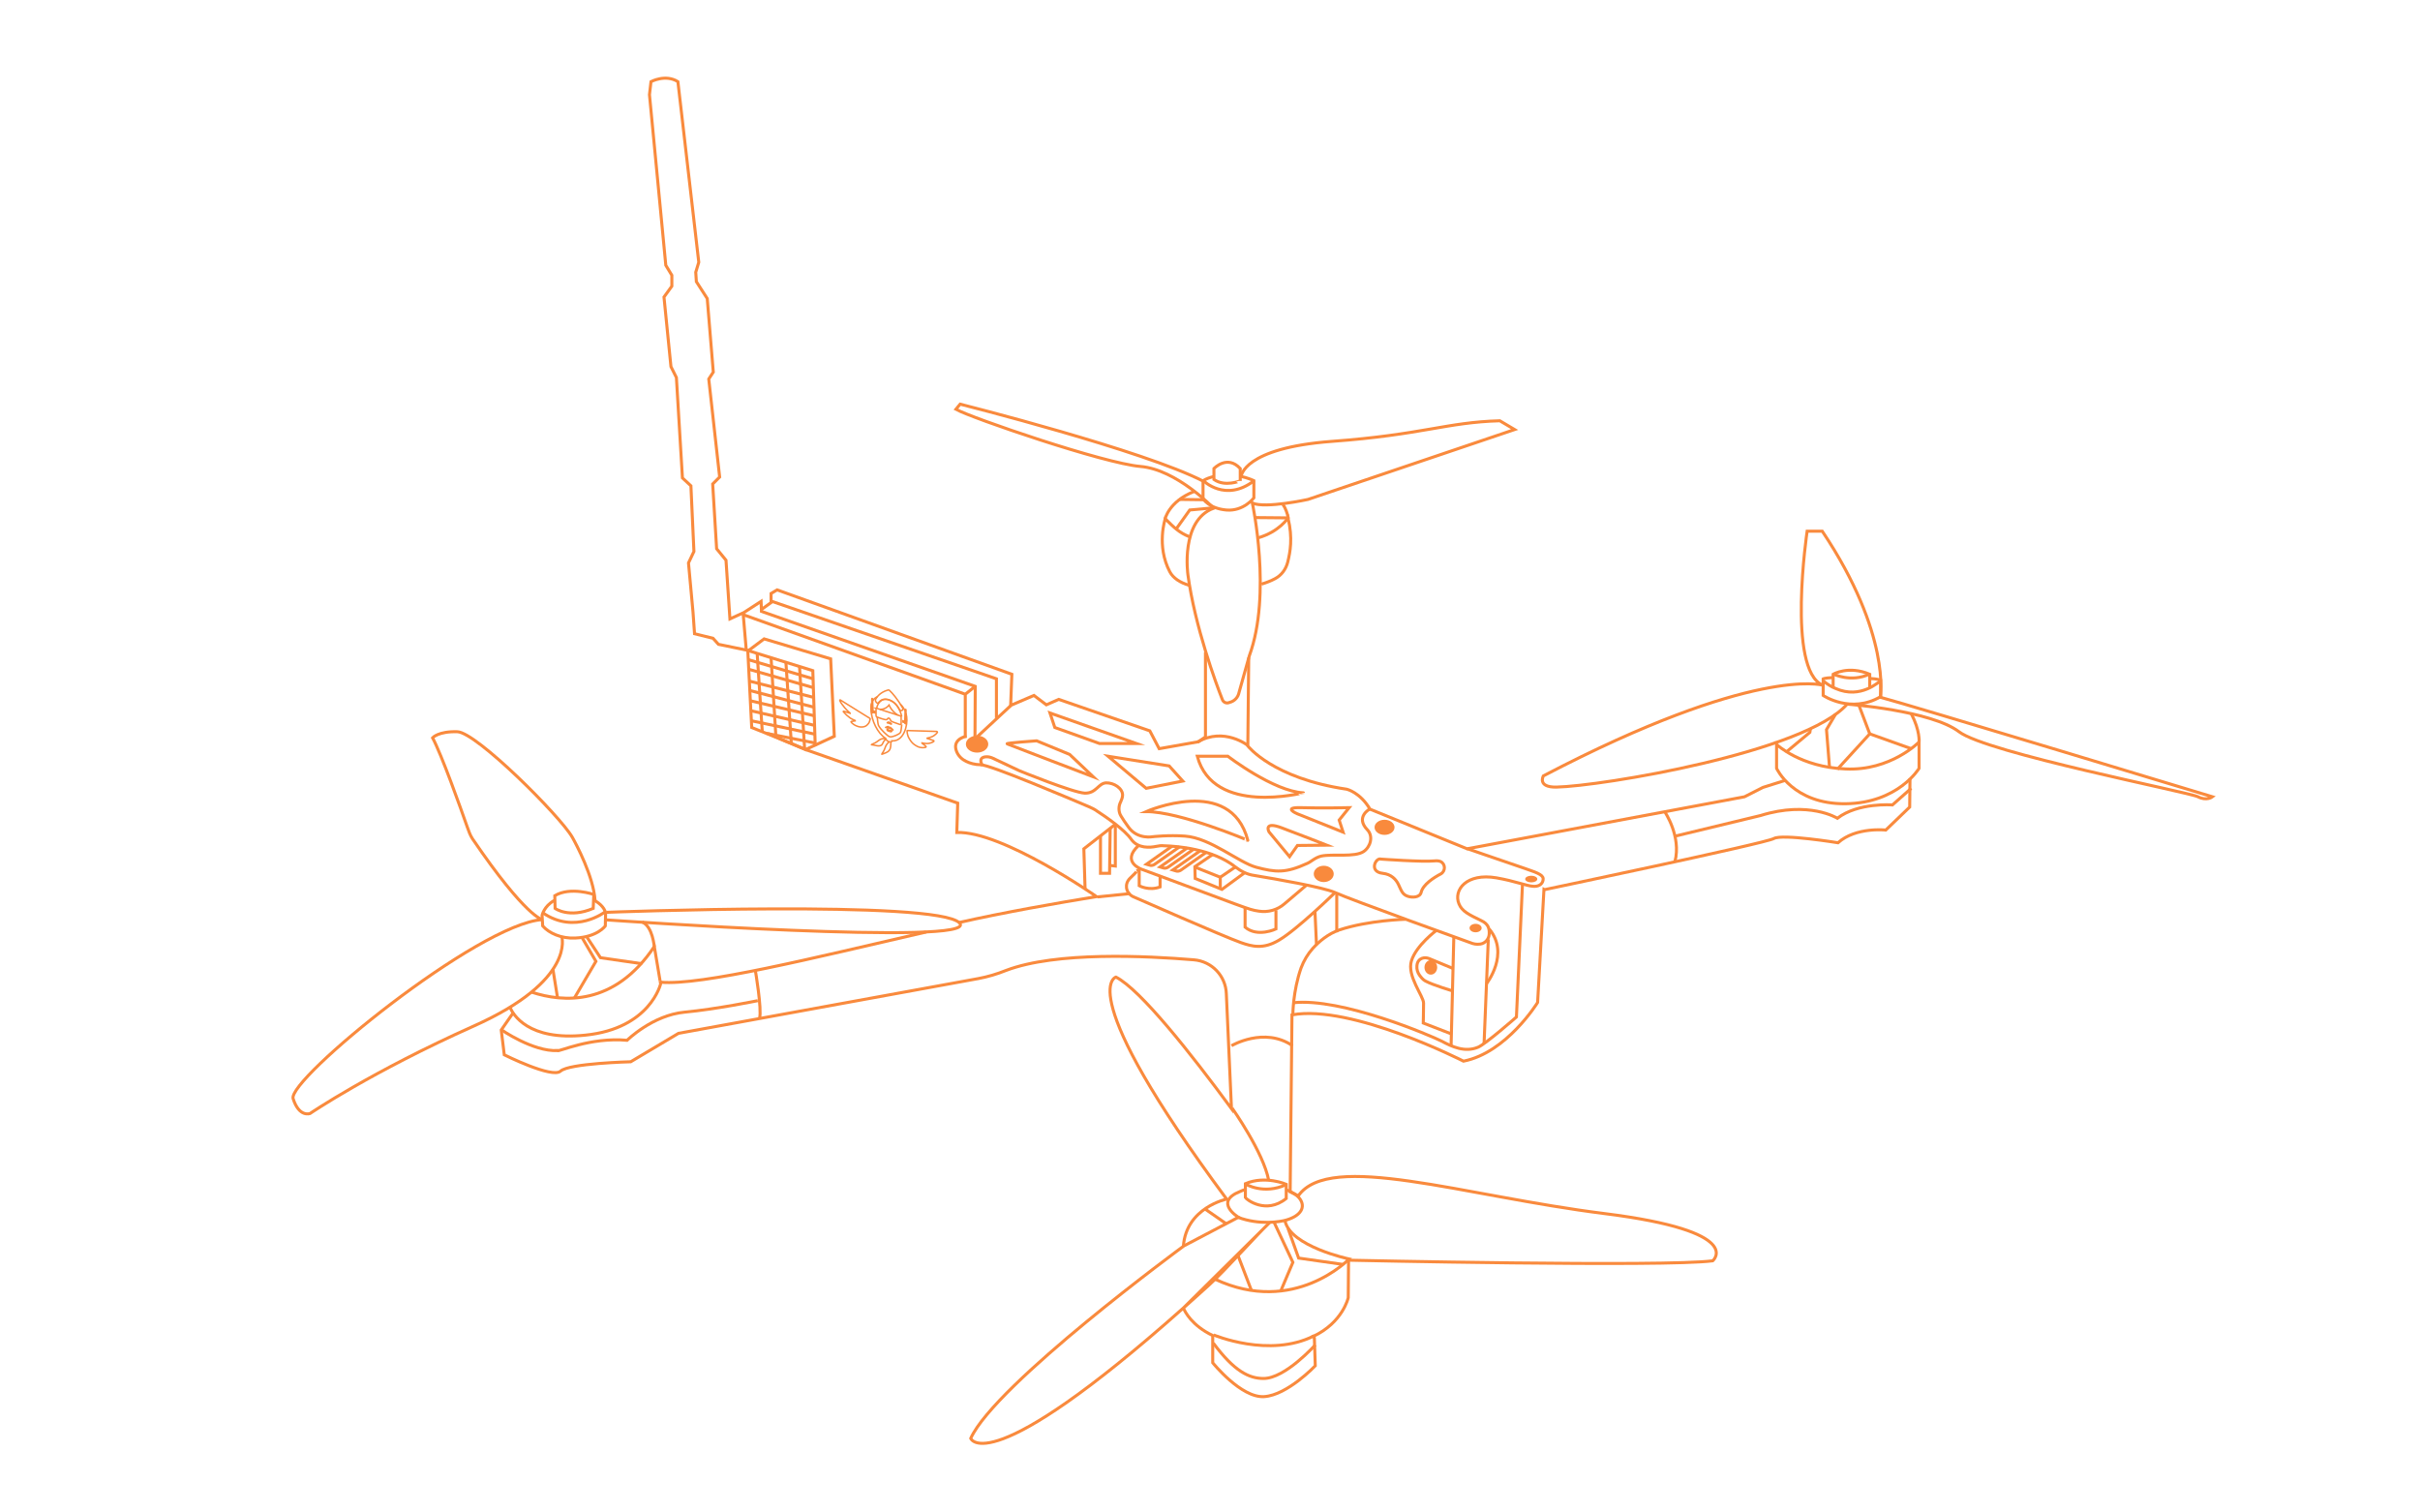 <?xml version="1.0" encoding="UTF-8"?> <!-- Generator: Adobe Illustrator 27.0.1, SVG Export Plug-In . SVG Version: 6.00 Build 0) --> <svg xmlns="http://www.w3.org/2000/svg" xmlns:xlink="http://www.w3.org/1999/xlink" baseProfile="basic" x="0px" y="0px" viewBox="0 0 800 500" xml:space="preserve"> <style type="text/css"> .st0{fill:none;} .st1{fill:none;stroke:#F98A3D;stroke-miterlimit:10;} .st2{fill:#F98A3D;} .st3{fill:none;stroke:#F98A3D;stroke-width:0.5;stroke-miterlimit:10;} </style> <g id="Слой_1"> </g> <g id="Слой_2"> <path class="st0" d="M446.1,416.3"></path> <path class="st1" d="M425.2,393.3c2.1,0.8,3.7,1.9,4.5,3c2,2.8,0.3,5.6-4.4,7c-2,0.6-8.9,1.8-16.1-0.9"></path> <path class="st1" d="M425.2,393.3"></path> <path class="st1" d="M411.8,393.2"></path> <path class="st1" d="M391.5,411.8l17.9-9.4c0,0-8.3-5,0.5-8.5c0.6-0.3,1.2-0.5,1.9-0.7"></path> <path class="st1" d="M411.7,395.9c0.3,0.6,6.8,5.7,13.5,0.3v-4.7c0,0-6.9-3-13.5-0.2V395.9z"></path> <path class="st1" d="M419.4,405.3"></path> <path class="st1" d="M411.7,391.4c0,0,6,3.7,13.5,0.2"></path> <path class="st1" d="M401.2,441.3c0,0,18.4,7.8,33.2,0.3"></path> <path class="st1" d="M434.8,444.6c0,0-9.9,11.1-17.1,11.1c-4.8,0-9.7-2.4-16.6-11.7"></path> <path class="st1" d="M407.1,345.7c0,0,10.8-6.4,20.2,0"></path> <path class="st1" d="M550.3,268.3c0,0,5.6,8.2,3.4,16.5"></path> <path class="st1" d="M587.3,254c0,0,5.4,11.9,22.8,11.7c17.4-0.2,24.3-11.7,24.3-11.7v-8.7c0,0-9.4,9.6-24.3,8.9 c-14.9-0.6-22.8-8.1-22.8-8.1L587.3,254z"></path> <path class="st1" d="M602.7,225.1v4.8c0,0,9.1,6.2,19,0.4v-5.2c-0.5,0.1-6.5,6.2-14.9,2.5C605.5,227.1,604.1,226.2,602.7,225.1z"></path> <path class="st1" d="M606,227.3v-4.4c0,0,5-3,12.1,0v4.3"></path> <path class="st1" d="M606,222.8c0,0,5.9,3,12.1,0"></path> <path class="st1" d="M602.5,224.5c0,0,0.6-0.4,3.3-0.5"></path> <path class="st1" d="M621.4,224.8c0,0-0.6-0.4-3.3-0.5"></path> <path class="st1" d="M634.4,245.3c0,0,0.4-3.7-2.6-9.4"></path> <polyline class="st1" points="604.8,253.7 603.8,241.2 606.8,236.1 "></polyline> <polyline class="st1" points="607.4,254.3 618.1,242.6 614.5,233.1 "></polyline> <line class="st1" x1="631.8" y1="247.5" x2="618.1" y2="242.6"></line> <path class="st1" d="M185.7,309.6c0,0,4.7,14.5-29.1,29.6s-54.1,28.9-54.1,28.9s-3.6,1.4-5.6-4.9c-2-6.3,61.2-57.8,82.4-59.2 c0,0-5.4-0.7-23.1-26.7c-0.8-1.2-1.3-2.7-1.8-4.1c-2.1-6-8.4-23.7-11.4-29.3c0,0,1.9-2.2,8.2-2c6.3,0.2,34,27.9,38,34.9 c1.3,2.3,7,13,7.5,20.8"></path> <path class="st1" d="M200.4,301.6c0,0,109.3-4.2,116.8,3.5c7.5,7.8-116.7-1-116.7-1"></path> <path class="st1" d="M196.2,297.5c2.6,1.3,4,3.3,4,4.6l-0.1,4c0,0-2.6,3.7-10,4c-4.6,0.2-8.6-1.6-10.7-4l-0.2-3.5c0,0,0.6-3,4-4.9"></path> <path class="st1" d="M200.1,301.4c0,0-9.9,7.7-20.6,0.4"></path> <path class="st1" d="M183.5,300.3c0,0,4.6,3.4,12.6,0l0.2-4.6c0,0-7.7-2.7-12.9,0.4L183.5,300.3z"></path> <path class="st1" d="M216.3,313.1c0,0-0.5-6.8-4-8.3"></path> <polyline class="st1" points="212.3,318.6 198.5,316.6 193.9,309.6 "></polyline> <polyline class="st1" points="189.9,329.9 197,317.8 192.5,310.1 "></polyline> <line class="st1" x1="184.3" y1="329.8" x2="182.8" y2="320.5"></line> <path class="st1" d="M249.7,320.8c0,0,2.2,12.8,1.4,15.8"></path> <path class="st1" d="M165.7,340.4c0,0,10.5,7.3,18.6,6.9c0.1,0.6,10.8-4.5,23-3.4c0,0,8.4-8.3,19-9.3c10.6-1,24.2-3.8,24.2-3.8"></path> <path class="st1" d="M407.3,366.3c0,0,10.4,14.7,12.1,23.9"></path> <path class="st1" d="M410.3,157.5c0,0,0.6-9.4,30.1-11.6c29.9-2.2,37.8-6.3,55.4-6.8l4.9,2.9l-68.3,23.1c0,0-14.1,3.1-18.4,1.2 c0,0,6.5,30-1,50.5l-3.4,12.1c-0.3,1.6-1.5,2.9-3.1,3.3l-0.3,0.1c-0.9,0.3-1.8-0.2-2.1-1c-2.1-5.3-9.1-24.2-11.4-41.3 c0,0-2.6-17.9,8.5-22c0,0-12.2-12.8-24.2-13.8c-12-1-55.8-16-61-18.9l1.4-1.7c0,0,61,15.4,80.4,25.5"></path> <path class="st1" d="M385.1,171.7c0,0,1.2-5.9,9.6-9.2"></path> <path class="st1" d="M425.9,171.4c0,0,0-0.2-0.1-0.5c-0.2-0.9-0.7-2.8-1.7-4.1"></path> <path class="st1" d="M401.3,157.5"></path> <path class="st1" d="M401.3,157.5c-1.2,0.3-2.4,0.7-3.6,1.4v6c0,0,2,3.2,7.7,3.7c5.7,0.5,9.1-4,9.1-4v-5.7c0,0-1.8-0.9-4.6-1.5"></path> <path class="st1" d="M397.8,158.9c0,0,7.3,7.3,16.8,0"></path> <path class="st1" d="M401.3,158.5v-3.6c0,0,4.4-4.7,8.7,0v4.1C410,158.9,405,161.1,401.3,158.5z"></path> <line class="st1" x1="414.8" y1="171.1" x2="425.8" y2="171.2"></line> <polyline class="st1" points="388.8,174.9 393.3,168.6 400.9,167.9 "></polyline> <line class="st1" x1="389.9" y1="165.1" x2="397.8" y2="165.2"></line> <polyline class="st1" points="247.4,215.1 252.6,211.2 274.6,217.8 275.8,243.4 266.5,247.7 "></polyline> <polyline class="st1" points="247.4,215.1 268.7,221.7 269.5,246.6 "></polyline> <line class="st1" x1="247.5" y1="218.1" x2="268.8" y2="224.4"></line> <line class="st1" x1="247.7" y1="221.3" x2="268.8" y2="227.3"></line> <line class="st1" x1="247.9" y1="225.2" x2="268.8" y2="230.5"></line> <line class="st1" x1="248" y1="228.3" x2="269.1" y2="233.8"></line> <line class="st1" x1="248.2" y1="231.7" x2="269.1" y2="236.6"></line> <line class="st1" x1="248.4" y1="235" x2="269.3" y2="239.8"></line> <line class="st1" x1="248.5" y1="238.3" x2="269.4" y2="242.7"></line> <polyline class="st1" points="253.9,242.5 258.7,244.6 266.8,248 "></polyline> <line class="st1" x1="269.3" y1="245.6" x2="253.2" y2="242.4"></line> <line class="st1" x1="264.3" y1="220.3" x2="266" y2="247.7"></line> <line class="st1" x1="259.8" y1="218.9" x2="261.6" y2="245.8"></line> <line class="st1" x1="254.9" y1="217.4" x2="256.5" y2="243.6"></line> <line class="st1" x1="250.3" y1="216" x2="252" y2="242"></line> <polyline class="st1" points="254.9,198.7 329.4,224.4 329.4,237.4 "></polyline> <polyline class="st1" points="251.4,202 322.4,226.9 322.3,244.7 "></polyline> <polyline class="st1" points="322.5,226.8 319.1,229.5 319.1,243.9 319.1,229.5 245.7,203.2 246.7,214.9 "></polyline> <path class="st1" d="M319.5,243.4c-1.3,0.2-4.8,1.5-3.2,5.2c0.6,1.4,1.8,2.5,3.1,3.1c1.2,0.6,2.9,1.1,4.7,1.1 c3-0.1,29.8,11.3,35.9,13.9c0.9,0.4,1.8,0.8,2.6,1.4c2.8,1.8,9.2,6.2,11.4,9.4c2.2,3.1,6.3,2.7,8.2,2.3c0.9-0.2,1.7-0.3,2.6-0.2 c4.2,0.1,16,1,23.6,7c1.8,1.4,3.9,2.5,6.2,2.8c7.3,1.2,22.7,3.9,26.6,5.6c5.2,2.4,45.6,16.9,45.6,16.9s1.2,0.4,2.5,0.2 c1.6-0.2,2.9-1.6,3-3.3l0,0c0.1-1.9-0.3-3.4-2.7-4.5c-3.9-1.9-6.3-3-7.3-5.5c-1.9-4.6,2.5-10.3,12.4-8.6c6.3,1.1,10,2.7,12.2,2.8 c1.5,0.1,2.9-0.5,3.2-2c0.3-1.5-0.9-2.2-6-3.9c-10-3.4-19.2-6.6-19.2-6.6"></path> <path class="st1" d="M503.3,292.3l-2,43.9c0,0-10.1,8.9-12.7,10c-4.4,1.8-8.6-0.2-12-2c-3.3-1.7-33.1-14.5-49.2-12.7"></path> <line class="st1" x1="480.6" y1="309.7" x2="479.7" y2="345.7"></line> <line class="st1" x1="492" y1="310.5" x2="490.6" y2="345"></line> <path class="st1" d="M491.4,325.2c0,0,7.8-9.9,0.9-18.1"></path> <path class="st1" d="M474.8,307.6c0,0-6.6,4.9-8.2,10c-1.6,5,4,11.7,4,14c0,2.3-0.1,6.6-0.1,6.6l9.3,3.6"></path> <path class="st1" d="M480.2,320.1l-7.7-3.2c-0.8-0.3-1.6-0.4-2.4-0.1c-0.8,0.3-1.6,1-1.7,2.5c-0.1,1.1,0.2,2.1,0.8,3 c0.5,0.7,1.2,1.6,2,2c2.6,1.4,9.1,3.3,9.1,3.3"></path> <ellipse class="st2" cx="473" cy="319.8" rx="2.1" ry="2.4"></ellipse> <path class="st1" d="M427.4,335.3c0,0,0-7.6,2.7-15.3c0.9-2.4,2.2-4.6,3.9-6.5c2-2.2,5-4.8,8.8-6.1c9.7-3.2,21.8-3.5,21.8-3.5"></path> <polyline class="st1" points="358.7,293.8 358.3,280.6 368.7,272.5 "></polyline> <path class="st1" d="M431.9,292.6l-7.3,6.2c-2.3,2-5.4,2.9-8.5,2.4c-2-0.3-2.7-0.5-7.9-2.4l-30.7-11.4c0,0-7.1-2.4-1.1-7.9"></path> <polyline class="st1" points="401,282.4 395,286.5 395.1,290.4 403.4,293.8 403.4,290 408.4,286.6 "></polyline> <line class="st1" x1="403.7" y1="294.2" x2="411.6" y2="288.4"></line> <line class="st1" x1="403.4" y1="290" x2="394.9" y2="286.6"></line> <path class="st1" d="M398.7,281.8l-8.4,5.9c-0.5,0.3-1.1,0.4-1.6,0.2l-1-0.3l9-6.3"></path> <path class="st1" d="M394.5,280.8l-8.4,5.9c-0.5,0.3-1.1,0.4-1.6,0.2l-1-0.3l9-6.3"></path> <path class="st1" d="M390,279.9l-8.4,5.9c-0.5,0.3-1.1,0.4-1.6,0.2l-1-0.3l8.5-6"></path> <path class="st1" d="M392.6,280.3"></path> <path class="st1" d="M385.4,285.7"></path> <path class="st1" d="M387.1,286.6"></path> <path class="st1" d="M394.8,280.8"></path> <g> <path class="st3" d="M292.8,244.2"></path> <path class="st3" d="M298.1,236.9c-0.2-0.9-1.1-4.5-4.2-5.5c-2.8-0.9-3.9,1.5-4.1,2.8"></path> <path class="st3" d="M290,237.1c0.1,0.9,0.2,2.1,0.4,2.7c0.9,1.7,3.1,3.4,3.1,3.4s0.4,0.4,1,0.4c0.6,0,2.8-0.8,3.2-1.5 c0.2-0.5,0.3-1.7,0.4-2.6"></path> <path class="st3" d="M293.4,239c-0.1,0-0.1-0.1-0.1-0.1c0.1-0.1,0.3-0.2,0.4-0.2c0.3,0,0.4,0.1,0.7,0.3c0.1,0.1,0.2,0.2,0.3,0.3 c0,0.1,0,0.1-0.1,0.1C294.3,239.3,293.9,239,293.4,239z"></path> <path class="st3" d="M292.8,240.5C292.7,240.5,292.7,240.4,292.8,240.5c0.2-0.2,0.5-0.3,0.6-0.3c0.2-0.1,0.3,0.1,0.5,0.2 c0.3,0.1,0.5,0,0.6,0.2c0.2,0.1,0.5,0.5,0.7,0.7c0,0,0,0.1,0,0C294.2,240.7,293.7,240.5,292.8,240.5z"></path> <path class="st3" d="M293.3,241c0.4,0.4,1.1,0.6,1.4,0.5c0.1,0,0.1,0.1,0.1,0.2c-0.1,0.1-0.1,0.1-0.2,0.2c-0.2,0-0.6-0.1-0.8-0.2 c-0.2-0.1-0.4-0.1-0.5-0.3C293.2,241.2,293.2,241.1,293.3,241C293.1,241,293.2,240.9,293.3,241z"></path> <path class="st3" d="M287.6,237.5l-9.8-6.1c-0.1-0.1-0.2,0-0.2,0.2c0.2,0.4,0.5,0.9,0.8,1.3c0,0.1,0.1,0.1,0.1,0.1l0,0 c0.5,0.7,1,1.3,1.6,1.9c0,0,0,0,0,0c0.3,0.3,0.6,0.5,0.9,0.8c0,0,0,0.1,0,0.1l-2.1-0.7c-0.1,0-0.2,0.1-0.1,0.2 c0.1,0.1,0.2,0.2,0.3,0.3c0.6,0.7,1.3,1.3,2,1.8c0.5,0.3,1.1,0.6,1.6,0.8c0,0,0,0.1,0,0.1l-1.3,0.2c-0.1,0-0.1,0.2,0,0.3 c0.5,0.5,1.2,1,1.8,1.2c0.7,0.3,1.4,0.4,2.1,0.3c0.7-0.1,1.2-0.4,1.6-0.9c0.4-0.4,0.6-0.9,0.7-1.5 C287.7,237.9,287.7,237.6,287.6,237.5z"></path> <path class="st3" d="M289.4,231.5L289.4,231.5c0-0.1,0-0.1,0-0.2c0.2-0.4,1.2-2.4,4.2-3.2c0.2,0,0.4,0,0.5,0.2 c0.8,0.7,2.7,2.9,4.2,5.6c0,0.1,0.1,0.1,0.1,0.2c0.2,0.4,0,0.8-0.4,0.8c-0.3,0-0.6-0.1-0.7-0.4c-0.7-1.4-1.8-2.6-3.5-3.2 c-1.7-0.5-2.7,0.1-3.4,1C290.2,232.8,289.4,232.1,289.4,231.5z"></path> <path class="st3" d="M299.9,241.5l9.8,0.3c0.1,0,0.2,0.2,0.2,0.3c-0.2,0.3-0.5,0.6-0.8,0.8c0,0-0.1,0.1-0.1,0.1l0,0 c-0.5,0.4-1,0.6-1.6,0.8c0,0,0,0,0,0c-0.3,0.1-0.6,0.1-0.9,0.2c0,0,0,0.1,0,0.1l2.1,0.7c0.1,0,0.2,0.2,0.1,0.3 c-0.1,0.1-0.2,0.1-0.3,0.2c-0.6,0.3-1.3,0.5-2,0.5c-0.5,0-1.1-0.1-1.6-0.2c0,0,0,0,0,0.1l1.3,1c0.1,0.1,0.1,0.2,0,0.3 c-0.5,0.2-1.2,0.2-1.8,0.1c-0.7-0.1-1.4-0.5-2.1-1c-0.7-0.5-1.2-1.2-1.6-1.9c-0.4-0.6-0.6-1.3-0.7-2 C299.9,241.8,299.8,241.5,299.9,241.5z"></path> <path class="st3" d="M289.6,234.4v2.1c0,0.2,0.1,0.4,0.2,0.5c0.5,0.2,2.2,0.8,2.9,0.9c0.6,0.1,0.6-0.2,0.8-0.4 c0.2-0.2,0.5-0.1,0.7,0.2c0.2,0.3,0.1,0.5,0.6,0.8c0.5,0.3,2.3,0.8,2.7,1c0.2,0.1,0.4-0.1,0.4-0.3v-2.1c0-0.1-0.1-0.3-0.2-0.4 c-3.9-1.3-7-2.2-8.1-2.6C289.7,234.1,289.6,234.3,289.6,234.4z"></path> <polygon class="st3" points="299.1,238.9 298.5,238.7 298.5,238.3 299.2,238.5 "></polygon> <path class="st3" d="M299.4,239.3L299.4,239.3c-0.1,0-0.3-0.2-0.3-0.4l0.1-3.3l0-1c0-0.1,0-0.1,0.1-0.1c0,0,0.1,0,0.2,0.1 c0,0,0,0.1,0,0.1c0,0,0,0,0,0l0,1.1l0.1,3.3C299.7,239.2,299.6,239.3,299.4,239.3z"></path> <path class="st3" d="M288.4,235.7L288.4,235.7c-0.1,0-0.3-0.2-0.3-0.4l0.1-3.3l0-1c0-0.1,0-0.1,0.1-0.1c0,0,0.1,0,0.2,0.1 c0,0,0,0.1,0,0.1c0,0,0,0,0,0l0,1.1l0.1,3.3C288.6,235.6,288.5,235.7,288.4,235.7z"></path> <polygon class="st3" points="289.3,235.7 288.6,235.5 288.6,235 289.3,235.2 "></polygon> <g> <path class="st3" d="M290.1,230.3c-0.7,0.3-1.2,0.7-1.6,1.4 M299.2,235c-0.4-0.8-0.9-1.7-1.6-2.2 M299.2,235 M288.1,232.5 c-0.2,0.5-0.2,1.2-0.2,1.9c0.2,3.9,2.2,8,4.9,9.7c0.1,0,0,0.1,0,0.1c-2.1-0.3-2.3,1-4.2,1.7c-1,0.4-0.4,0.3,0.2,0.4 c3.8,1,2.4-1,4.1-1.9c0.1,0.1,0.3,0.5,0.7,0.7l0.4,0.1c-1.6,1.3-1.1,2-2.2,3.6c-0.4,0.6-0.6,0.7,0.4,0.3c2-0.7,2.3-1.3,2.3-3.8 c0.2,0,0.3-0.1,0.3-0.3v-0.1c2.9,0.3,4.9-2.9,5-6.8c0-0.8-0.1-1.6-0.3-2.3 M288.1,232.5 M288.5,231.7"></path> </g> <path class="st3" d="M290.9,234.5c1.9,0.1,3-1.4,3-1.4s0.8,2,2.9,3.3"></path> </g> <path class="st1" d="M421.8,300.9v6.2c0,0-6.1,2.9-10.2-0.6V300"></path> <path class="st1" d="M376.6,287v5.8c0,0,3.2,1.8,6.9,0.4v-3.6"></path> <path class="st1" d="M441.3,295.1c0,0-12.5,12.2-18.5,15.7c-5.2,3.1-8.9,2.1-12.6,0.8c-5.9-2.1-35.2-15-35.2-15 c-1.4-0.5-2.4-1.7-2.6-3.1c-0.1-1,0.1-2.2,1.3-3.3c3-2.8,2-2.4,2-2.4"></path> <line class="st1" x1="441.9" y1="295.4" x2="441.9" y2="308.2"></line> <line class="st1" x1="434.7" y1="301.3" x2="435.2" y2="312.2"></line> <polyline class="st1" points="363.8,276.3 363.8,288.7 366.8,288.7 367,273.8 "></polyline> <polyline class="st1" points="368.7,272.9 368.7,286.3 367,286.1 "></polyline> <path class="st1" d="M456.5,284c0,0,13.9,1,17.7,0.6c0.8-0.1,1.5,0,2,0.2c1.7,0.8,1.7,3.2,0.1,4.1c-2.3,1.2-5.9,3.5-6.5,6.1 c-0.4,1.7-2.9,1.8-4.4,1.3c-1.9-0.6-2.2-2.1-3.1-3.9c-0.8-1.7-2.4-3.4-5.2-3.7C452.4,288.2,454.8,283.4,456.5,284z"></path> <path class="st1" d="M452.9,267.4c0,0-5,2.6-0.9,6.9c0,0,0,0,0.1,0.1c1.9,2.1,1,5.5-1.3,7.1c-3,2-10.2,0.7-14,1.5 c-2.1,0.5-3.4,1.9-4.6,2.4c-7.2,3.3-10.5,3-16.9,1.3c-5.9-1.6-15.1-9.7-23.6-10.3c-5.4-0.4-10.6,0.2-10.6,0.2s-5,1-8-3.1 c-1.1-1.5-1.9-2.7-2.5-3.7c-0.9-1.4-0.9-3.3-0.1-4.8c0.3-0.7,0.6-1.4,0.6-2.2c0-2.2-2.9-4.1-5.5-4c-2.6,0.2-3.2,3.5-7,3.4 c-4-0.2-21.6-7.4-21.6-7.4l-8.9-4.2c-0.7-0.3-1.5-0.5-2.3-0.4c-1.1,0.1-2.3,0.7-1,2.9"></path> <path class="st1" d="M447,283.2"></path> <path class="st1" d="M412.6,246.5c0,0-7.9-6.3-16.7-1.2"></path> <path class="st1" d="M444,275.1l-15.2-6.1c0,0-5.1-2.2,1.4-2s15.8,0,15.8,0l-3.3,4.1L444,275.1z"></path> <path class="st1" d="M426.3,283.2l-6.8-8.2c0,0-2-3.7,4.3-1.3c6.4,2.4,14.8,5.7,14.8,5.7l-9.7,0.1L426.3,283.2z"></path> <path class="st1" d="M395.8,250h10.1c0,0,15.1,11.6,25,12.1C430.9,262,401.1,269.9,395.8,250z"></path> <path class="st1" d="M378.9,268.3c0,0,27.9-12.3,33.6,9.5C412.6,277.8,390,268.3,378.9,268.3z"></path> <polygon class="st1" points="391,258.2 386.5,253.2 366.3,250 378.9,260.6 "></polygon> <polygon class="st1" points="375.7,245.8 363.5,245.8 348.7,240.5 347.1,235.7 "></polygon> <path class="st1" d="M361.4,256.8l-7.8-7.4l-10.9-4.5c0,0-10.2,0.7-9.8,1C333.3,246.1,361.4,256.8,361.4,256.8z"></path> <ellipse class="st2" cx="437.6" cy="288.9" rx="3.3" ry="2.7"></ellipse> <ellipse class="st2" cx="457.7" cy="273.5" rx="3.3" ry="2.5"></ellipse> <ellipse class="st2" cx="487.8" cy="306.8" rx="2" ry="1.4"></ellipse> <ellipse class="st2" cx="506.2" cy="290.6" rx="2" ry="1.1"></ellipse> <ellipse class="st2" cx="323" cy="246" rx="3.7" ry="2.8"></ellipse> <line class="st1" x1="323" y1="243.6" x2="334.2" y2="233.2"></line> <line class="st1" x1="362.8" y1="296.5" x2="373.6" y2="295.4"></line> <path class="st1" d="M519.3,274.3"></path> <path class="st1" d="M623.4,253.4 M625.5,254.7 M169.8,334.6l-4.1,5.9l1,8.2c0,0,15.8,7.9,18.6,5.4c2.8-2.6,23.2-3.1,23.2-3.1 l15.8-9.4l99.1-18.1c3.2-0.6,6.2-1.5,9.2-2.7c16.6-6.3,46.4-4.8,62.1-3.5c5.9,0.5,10.5,5.3,10.7,11.2l1.7,38 c-13.3-18.1-30-39.3-38.2-43.5c0,0-14.7,4.2,36.6,73.4c0,0-13.4,2.8-14.3,15.6c0,0-62.2,45.6-70.3,63.5c0,0,5.4,14.6,70.3-43.1 c0.5,1.2,2.8,5.8,9.7,9.1l0,0.1v8.9c0,0,9.4,11.7,17,11.2c7.7-0.5,16.9-10.2,16.9-10.2l-0.3-9.2l-0.4-0.5 c9.8-4.6,11.6-12.8,11.6-12.8l0.1-12.4c0,0,104.4,2.3,120.4,0.2c0,0,11.2-9.7-35.7-15.6c-47-5.9-90.8-20.7-101.3-5.9l-2.7-1.3v0 l0.6-58.5c19.7-3.6,56.7,15.3,56.7,15.3c14.3-2.8,24.5-19.4,24.5-19.4l2.1-37.4l0.2,0.1c0,0,73-15.3,75.8-16.9s21.2,1.4,21.2,1.4 c5.9-5.3,15.8-4.2,15.8-4.2l7.9-7.6l0.1-9.5 M169.8,334.6 M306.2,308.1c-37.3,8.6-74.4,17.8-87.8,16.6 M306,308.2 M321.9,304.6 M398.5,215.6v28l-2.3,1.6l-13,2.3l-3.1-5.9L350,231.2l-4.1,1.8l-4.1-3.1l-7.7,3.3l0.4-10.3L256.9,195l-2,1.2l0,3l-3.2,2.3 l-0.1-2.7l-5.7,3.7l-4.6,2.1l-1.3-19.4l-3.1-3.8l-1.3-21.4l2.3-2.3l-3.6-32.4l1.5-2.3l-2-24.3l-3.6-5.6L230,90l1-3.3l-6.9-59.7 c-4.1-2.6-8.9,0-8.9,0l-0.5,4.3l5.4,56.4l2,3.3v3.6l-2.6,3.6l2.3,23l1.8,3.6l2,33.2l2.8,2.6l1,21.7l-1.8,3.8l1.5,16.3l0.5,7.1 l6.1,1.5l1.8,2l9.7,2l1.3,25.5c9.6,3.8,18.1,7.4,18.1,7.4l50,17.6l-0.3,9.7c15.1-0.5,46.2,21.2,46.2,21.2 c-12.3,2-31.1,5.3-45.6,8.6 M590.1,258l-7.3,2.3l-6.1,3.1L485,280.6l-32.1-13.1c-3.3-5.6-7.7-6.6-7.7-6.6 c-24.5-3.6-32.7-14.3-32.7-14.3l0.3-29.2 M391,432.6c2-1.7,5.2-4.7,8.8-7.9c5.5-5,16.4-17.3,19.9-20.5L391,432.6z"></path> <path class="st1" d="M401.7,422.9c26.1,12.2,44.3-6.7,44.3-6.7s-19.4-4.1-21.2-12.6"></path> <path class="st1" d="M414,390.6"></path> <path class="st1" d="M418.6,388.9"></path> <path class="st1" d="M610.9,232.8c0,0,27.5,2.1,36.7,9.1c9.2,7,76.1,20,79,21.5s4.8,0,4.8,0S631.1,233,621.6,230.5 c0,0,3.6-20.8-19.2-54.9h-5c0,0-6.8,45.6,5.1,50.9c0,0-22.5-6.5-92.3,30c0,0-2.1,3.8,4.3,3.7c14.7-0.3,82.2-11.4,96.2-27.5"></path> <polyline class="st1" points="590.5,248.6 598.3,242.1 598.5,240.9 "></polyline> <path class="st1" d="M631.8,260.6l-6.2,5.5c0,0-11.3-0.9-18.2,4.4c0,0-9.4-5.9-25.4-0.9l-28.2,6.8"></path> <polyline class="st1" points="423.3,427 427.4,417.3 421.2,404.1 "></polyline> <line class="st1" x1="413.7" y1="426.6" x2="409.2" y2="414.9"></line> <polyline class="st1" points="444,418 429.3,415.9 425.8,406.1 "></polyline> <line class="st1" x1="398.4" y1="399.7" x2="405.3" y2="404.5"></line> <path class="st1" d="M175.8,328c10.3,3.4,27.3,4.7,40.5-15.1l1.9,11.3"></path> <path class="st1" d="M218.2,324.2l0.2,1c0,0-3.4,14.8-24.9,17c-19,2-24-7-24.9-9.2"></path> <path class="st1" d="M393.1,177.4"></path> <path class="st1" d="M417,193.1c1.7-0.5,3.2-1.1,4.5-1.8c2.1-1.1,3.6-3.1,4.2-5.5c0.8-3.3,1.7-7.8,0.1-14.6c0,0-2.9,4.6-9.9,6.6"></path> <path class="st1" d="M417,193.1"></path> <path class="st1" d="M393.1,193.4"></path> <path class="st1" d="M393.1,177.4c-3.2-1.3-4.9-2.9-7.9-5.9c0,0-3,8.9,1.5,17.5c1.1,2.1,3.4,3.6,6.4,4.5"></path> </g> </svg> 